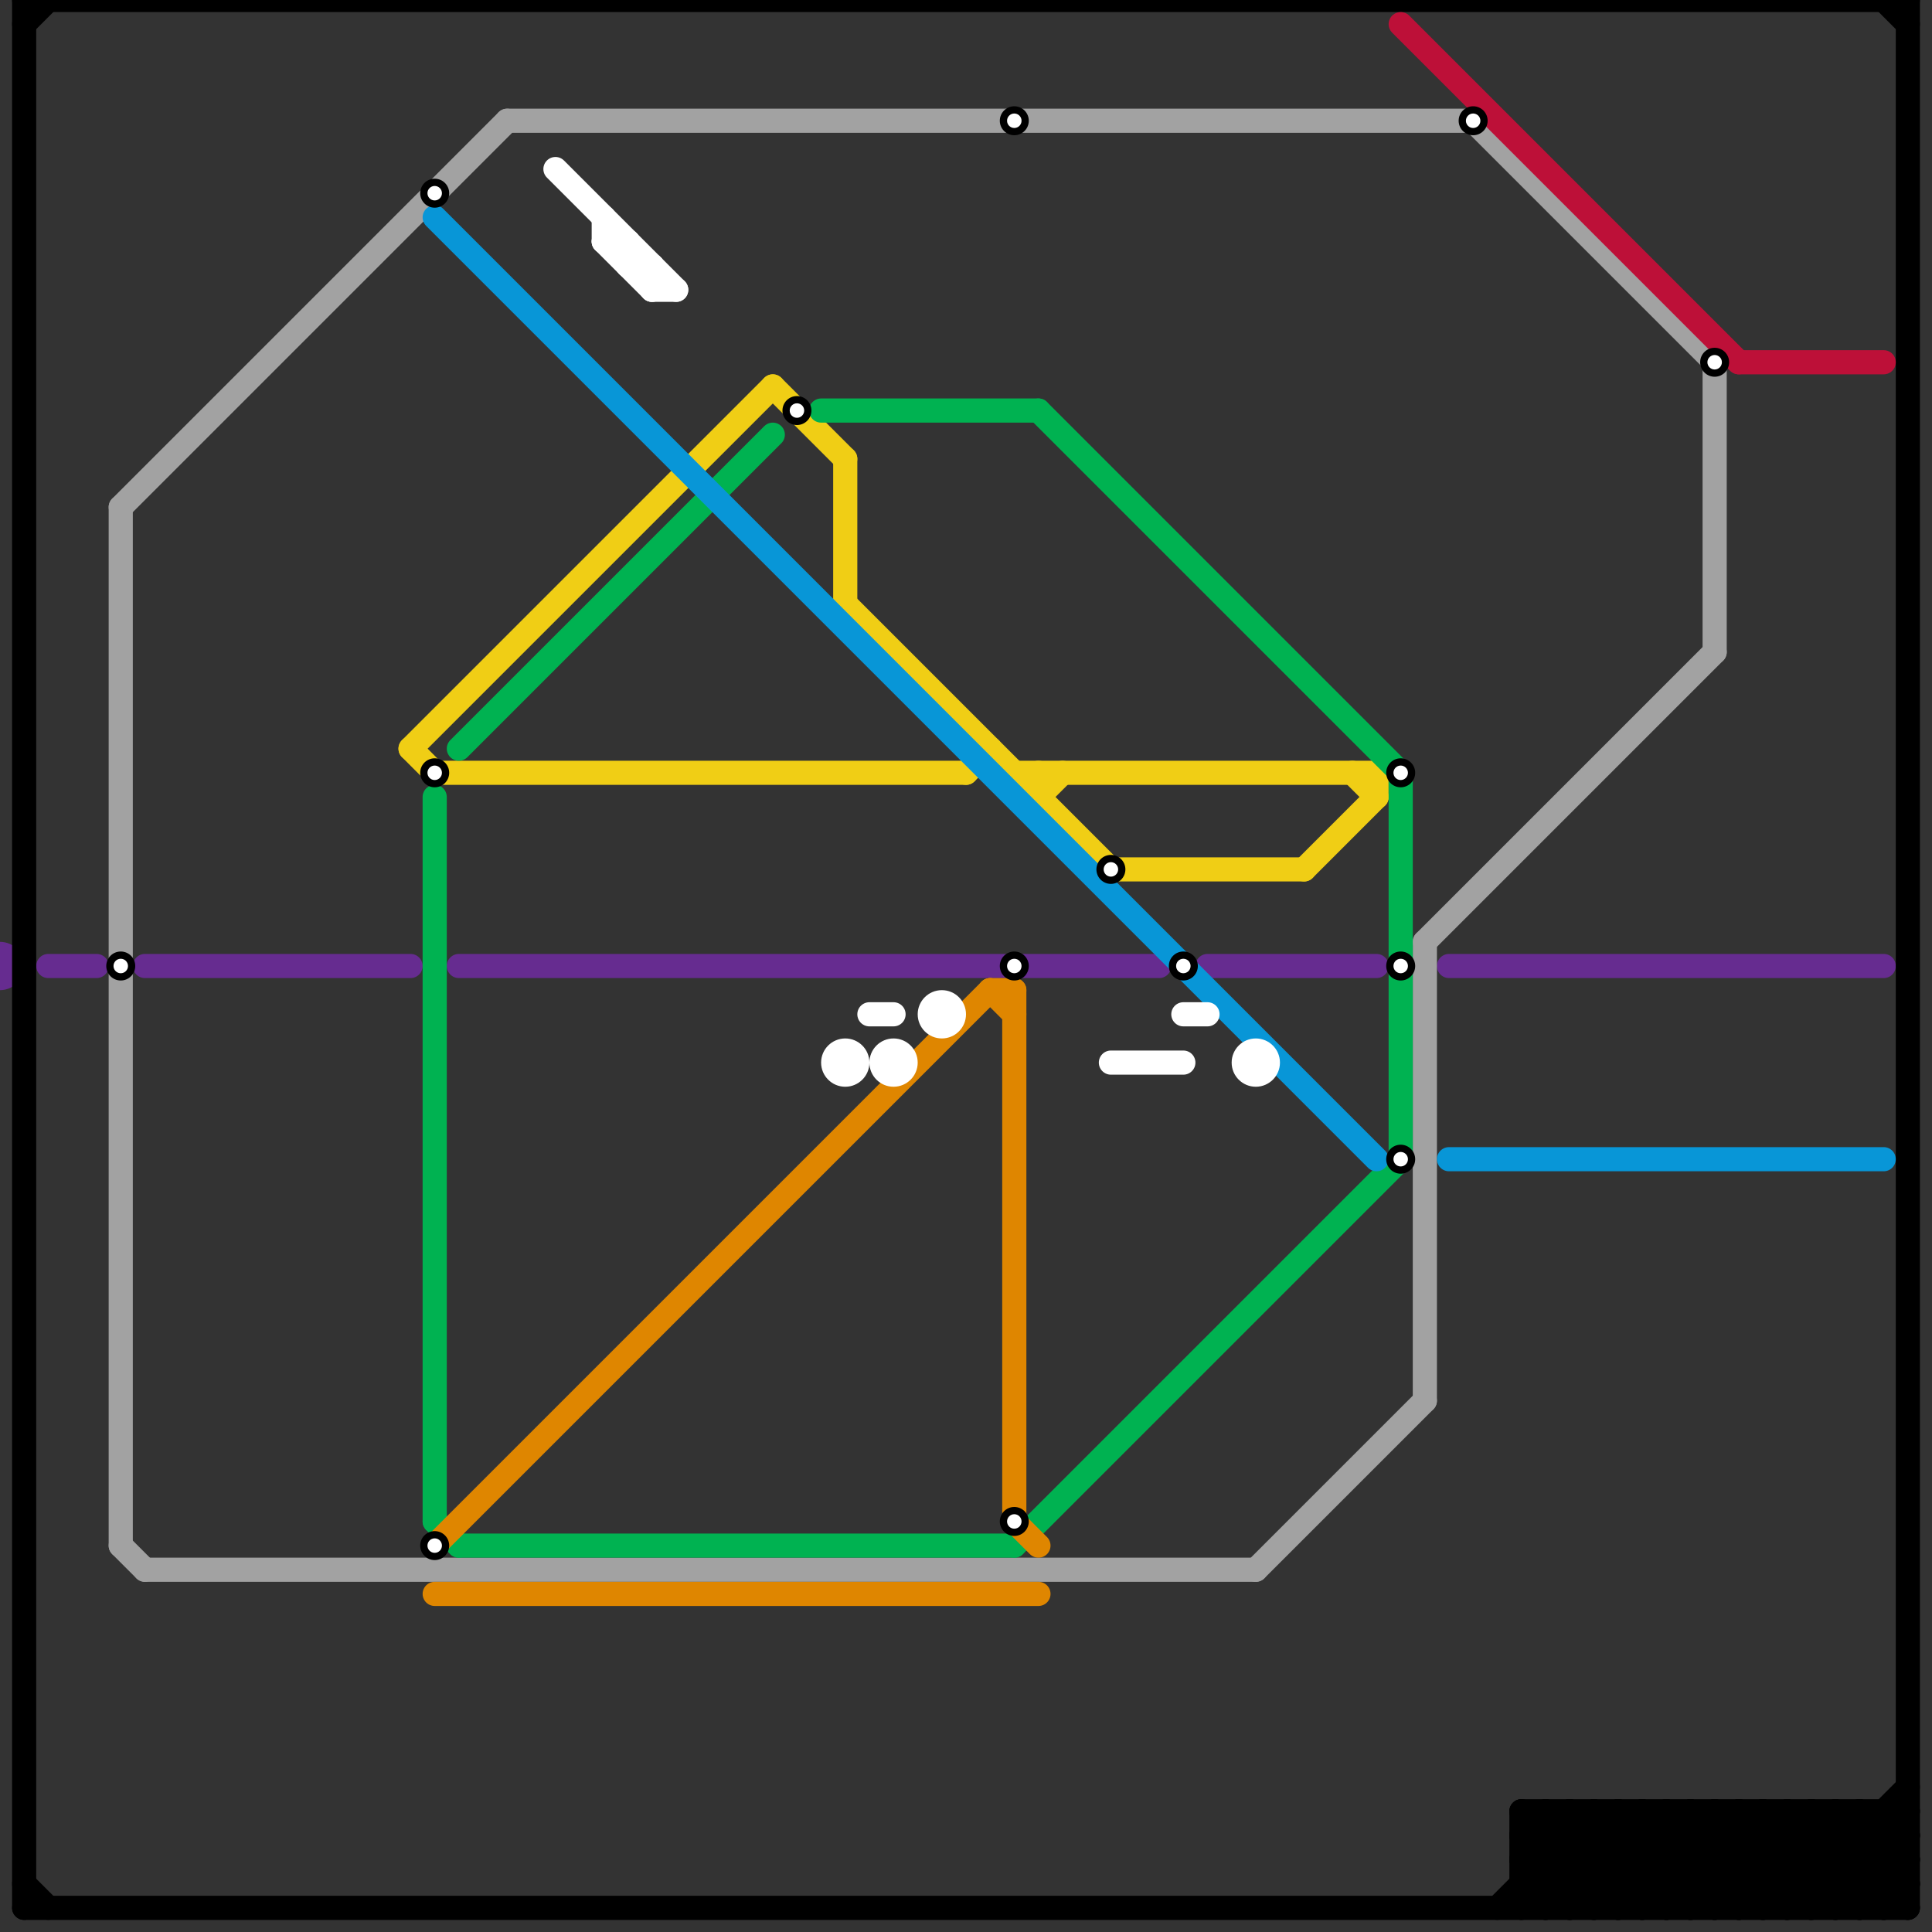 
<svg version="1.1" xmlns="http://www.w3.org/2000/svg" viewBox="0 0 80 80">
<rect x="0" y="0" width="80" height="80" fill="#333333" stroke="none"/>
<style>text { font: 1px Helvetica; font-weight: 600; white-space: pre; dominant-baseline: central; } line { stroke-width: 1; fill: none; stroke-linecap: round; stroke-linejoin: round; } .c0 { stroke: #662c90 } .c1 { stroke: #000000 } .c2 { stroke: #a2a2a2 } .c3 { stroke: #f0ce15 } .c4 { stroke: #00b251 } .c5 { stroke: #df8600 } .c6 { stroke: #0896d7 } .c7 { stroke: #ffffff } .c8 { stroke: #bd1038 }</style><defs><g id="wm-xf"><circle r="1.2" fill="#000"/><circle r="0.9" fill="#fff"/><circle r="0.6" fill="#000"/><circle r="0.3" fill="#fff"/></g><g id="wm"><circle r="0.6" fill="#000"/><circle r="0.3" fill="#fff"/></g></defs><line class="c0" x1="50" y1="40" x2="57" y2="40"/><line class="c0" x1="19" y1="40" x2="48" y2="40"/><line class="c0" x1="6" y1="40" x2="17" y2="40"/><line class="c0" x1="2" y1="40" x2="4" y2="40"/><line class="c0" x1="60" y1="40" x2="78" y2="40"/><circle cx="0" cy="40" r="1" fill="#662c90" /><line class="c1" x1="1" y1="79" x2="79" y2="79"/><line class="c1" x1="68" y1="79" x2="72" y2="75"/><line class="c1" x1="63" y1="79" x2="67" y2="75"/><line class="c1" x1="74" y1="75" x2="78" y2="79"/><line class="c1" x1="63" y1="75" x2="79" y2="75"/><line class="c1" x1="78" y1="0" x2="79" y2="1"/><line class="c1" x1="77" y1="75" x2="79" y2="77"/><line class="c1" x1="69" y1="75" x2="69" y2="79"/><line class="c1" x1="73" y1="75" x2="77" y2="79"/><line class="c1" x1="64" y1="75" x2="68" y2="79"/><line class="c1" x1="78" y1="75" x2="79" y2="76"/><line class="c1" x1="67" y1="75" x2="71" y2="79"/><line class="c1" x1="63" y1="77" x2="65" y2="75"/><line class="c1" x1="63" y1="75" x2="67" y2="79"/><line class="c1" x1="63" y1="77" x2="79" y2="77"/><line class="c1" x1="1" y1="78" x2="2" y2="79"/><line class="c1" x1="64" y1="79" x2="68" y2="75"/><line class="c1" x1="63" y1="78" x2="64" y2="79"/><line class="c1" x1="1" y1="0" x2="79" y2="0"/><line class="c1" x1="65" y1="75" x2="65" y2="79"/><line class="c1" x1="1" y1="1" x2="2" y2="0"/><line class="c1" x1="63" y1="76" x2="66" y2="79"/><line class="c1" x1="70" y1="75" x2="70" y2="79"/><line class="c1" x1="69" y1="75" x2="73" y2="79"/><line class="c1" x1="76" y1="75" x2="79" y2="78"/><line class="c1" x1="77" y1="75" x2="77" y2="79"/><line class="c1" x1="70" y1="79" x2="74" y2="75"/><line class="c1" x1="72" y1="79" x2="76" y2="75"/><line class="c1" x1="66" y1="79" x2="70" y2="75"/><line class="c1" x1="63" y1="76" x2="64" y2="75"/><line class="c1" x1="69" y1="79" x2="73" y2="75"/><line class="c1" x1="76" y1="75" x2="76" y2="79"/><line class="c1" x1="75" y1="79" x2="79" y2="75"/><line class="c1" x1="63" y1="76" x2="79" y2="76"/><line class="c1" x1="65" y1="79" x2="69" y2="75"/><line class="c1" x1="65" y1="75" x2="69" y2="79"/><line class="c1" x1="66" y1="75" x2="66" y2="79"/><line class="c1" x1="70" y1="75" x2="74" y2="79"/><line class="c1" x1="75" y1="75" x2="75" y2="79"/><line class="c1" x1="62" y1="79" x2="66" y2="75"/><line class="c1" x1="71" y1="79" x2="75" y2="75"/><line class="c1" x1="72" y1="75" x2="72" y2="79"/><line class="c1" x1="78" y1="75" x2="78" y2="79"/><line class="c1" x1="68" y1="75" x2="68" y2="79"/><line class="c1" x1="71" y1="75" x2="71" y2="79"/><line class="c1" x1="66" y1="75" x2="70" y2="79"/><line class="c1" x1="75" y1="75" x2="79" y2="79"/><line class="c1" x1="67" y1="75" x2="67" y2="79"/><line class="c1" x1="67" y1="79" x2="71" y2="75"/><line class="c1" x1="74" y1="75" x2="74" y2="79"/><line class="c1" x1="63" y1="78" x2="79" y2="78"/><line class="c1" x1="73" y1="79" x2="77" y2="75"/><line class="c1" x1="76" y1="79" x2="79" y2="76"/><line class="c1" x1="63" y1="77" x2="65" y2="79"/><line class="c1" x1="77" y1="79" x2="79" y2="77"/><line class="c1" x1="72" y1="75" x2="76" y2="79"/><line class="c1" x1="73" y1="75" x2="73" y2="79"/><line class="c1" x1="79" y1="0" x2="79" y2="79"/><line class="c1" x1="74" y1="79" x2="79" y2="74"/><line class="c1" x1="64" y1="75" x2="64" y2="79"/><line class="c1" x1="68" y1="75" x2="72" y2="79"/><line class="c1" x1="71" y1="75" x2="75" y2="79"/><line class="c1" x1="78" y1="79" x2="79" y2="78"/><line class="c1" x1="63" y1="75" x2="63" y2="79"/><line class="c1" x1="1" y1="0" x2="1" y2="79"/><line class="c2" x1="61" y1="5" x2="71" y2="15"/><line class="c2" x1="5" y1="21" x2="21" y2="5"/><line class="c2" x1="71" y1="15" x2="71" y2="27"/><line class="c2" x1="5" y1="21" x2="5" y2="64"/><line class="c2" x1="21" y1="5" x2="61" y2="5"/><line class="c2" x1="52" y1="65" x2="59" y2="58"/><line class="c2" x1="59" y1="39" x2="71" y2="27"/><line class="c2" x1="59" y1="39" x2="59" y2="58"/><line class="c2" x1="6" y1="65" x2="52" y2="65"/><line class="c2" x1="5" y1="64" x2="6" y2="65"/><line class="c3" x1="43" y1="32" x2="43" y2="33"/><line class="c3" x1="32" y1="16" x2="35" y2="19"/><line class="c3" x1="17" y1="31" x2="32" y2="16"/><line class="c3" x1="17" y1="31" x2="18" y2="32"/><line class="c3" x1="56" y1="32" x2="57" y2="33"/><line class="c3" x1="40" y1="32" x2="41" y2="31"/><line class="c3" x1="46" y1="36" x2="54" y2="36"/><line class="c3" x1="42" y1="32" x2="57" y2="32"/><line class="c3" x1="35" y1="19" x2="35" y2="25"/><line class="c3" x1="43" y1="33" x2="44" y2="32"/><line class="c3" x1="35" y1="25" x2="46" y2="36"/><line class="c3" x1="18" y1="32" x2="40" y2="32"/><line class="c3" x1="57" y1="32" x2="57" y2="33"/><line class="c3" x1="54" y1="36" x2="57" y2="33"/><line class="c4" x1="42" y1="64" x2="58" y2="48"/><line class="c4" x1="34" y1="17" x2="43" y2="17"/><line class="c4" x1="43" y1="17" x2="58" y2="32"/><line class="c4" x1="19" y1="64" x2="42" y2="64"/><line class="c4" x1="18" y1="63" x2="19" y2="64"/><line class="c4" x1="19" y1="31" x2="32" y2="18"/><line class="c4" x1="18" y1="33" x2="18" y2="63"/><line class="c4" x1="58" y1="32" x2="58" y2="48"/><line class="c5" x1="18" y1="66" x2="43" y2="66"/><line class="c5" x1="18" y1="64" x2="41" y2="41"/><line class="c5" x1="42" y1="63" x2="43" y2="64"/><line class="c5" x1="41" y1="41" x2="42" y2="42"/><line class="c5" x1="42" y1="41" x2="42" y2="63"/><line class="c5" x1="41" y1="41" x2="42" y2="41"/><line class="c6" x1="18" y1="9" x2="57" y2="48"/><line class="c6" x1="60" y1="48" x2="78" y2="48"/><line class="c7" x1="49" y1="42" x2="50" y2="42"/><line class="c7" x1="26" y1="11" x2="27" y2="11"/><line class="c7" x1="25" y1="10" x2="26" y2="10"/><line class="c7" x1="25" y1="9" x2="25" y2="10"/><line class="c7" x1="26" y1="10" x2="26" y2="11"/><line class="c7" x1="27" y1="11" x2="27" y2="12"/><line class="c7" x1="23" y1="7" x2="28" y2="12"/><line class="c7" x1="46" y1="44" x2="49" y2="44"/><line class="c7" x1="25" y1="10" x2="27" y2="12"/><line class="c7" x1="36" y1="42" x2="37" y2="42"/><line class="c7" x1="27" y1="12" x2="28" y2="12"/><circle cx="37" cy="44" r="1" fill="#ffffff" /><circle cx="35" cy="44" r="1" fill="#ffffff" /><circle cx="39" cy="42" r="1" fill="#ffffff" /><circle cx="52" cy="44" r="1" fill="#ffffff" /><line class="c8" x1="58" y1="1" x2="72" y2="15"/><line class="c8" x1="72" y1="15" x2="78" y2="15"/>

<use x="18" y="32" href="#wm"/><use x="18" y="64" href="#wm"/><use x="18" y="8" href="#wm"/><use x="33" y="17" href="#wm"/><use x="42" y="40" href="#wm"/><use x="42" y="5" href="#wm"/><use x="42" y="63" href="#wm"/><use x="46" y="36" href="#wm"/><use x="49" y="40" href="#wm"/><use x="5" y="40" href="#wm"/><use x="58" y="32" href="#wm"/><use x="58" y="40" href="#wm"/><use x="58" y="48" href="#wm"/><use x="61" y="5" href="#wm"/><use x="71" y="15" href="#wm"/>
</svg>

